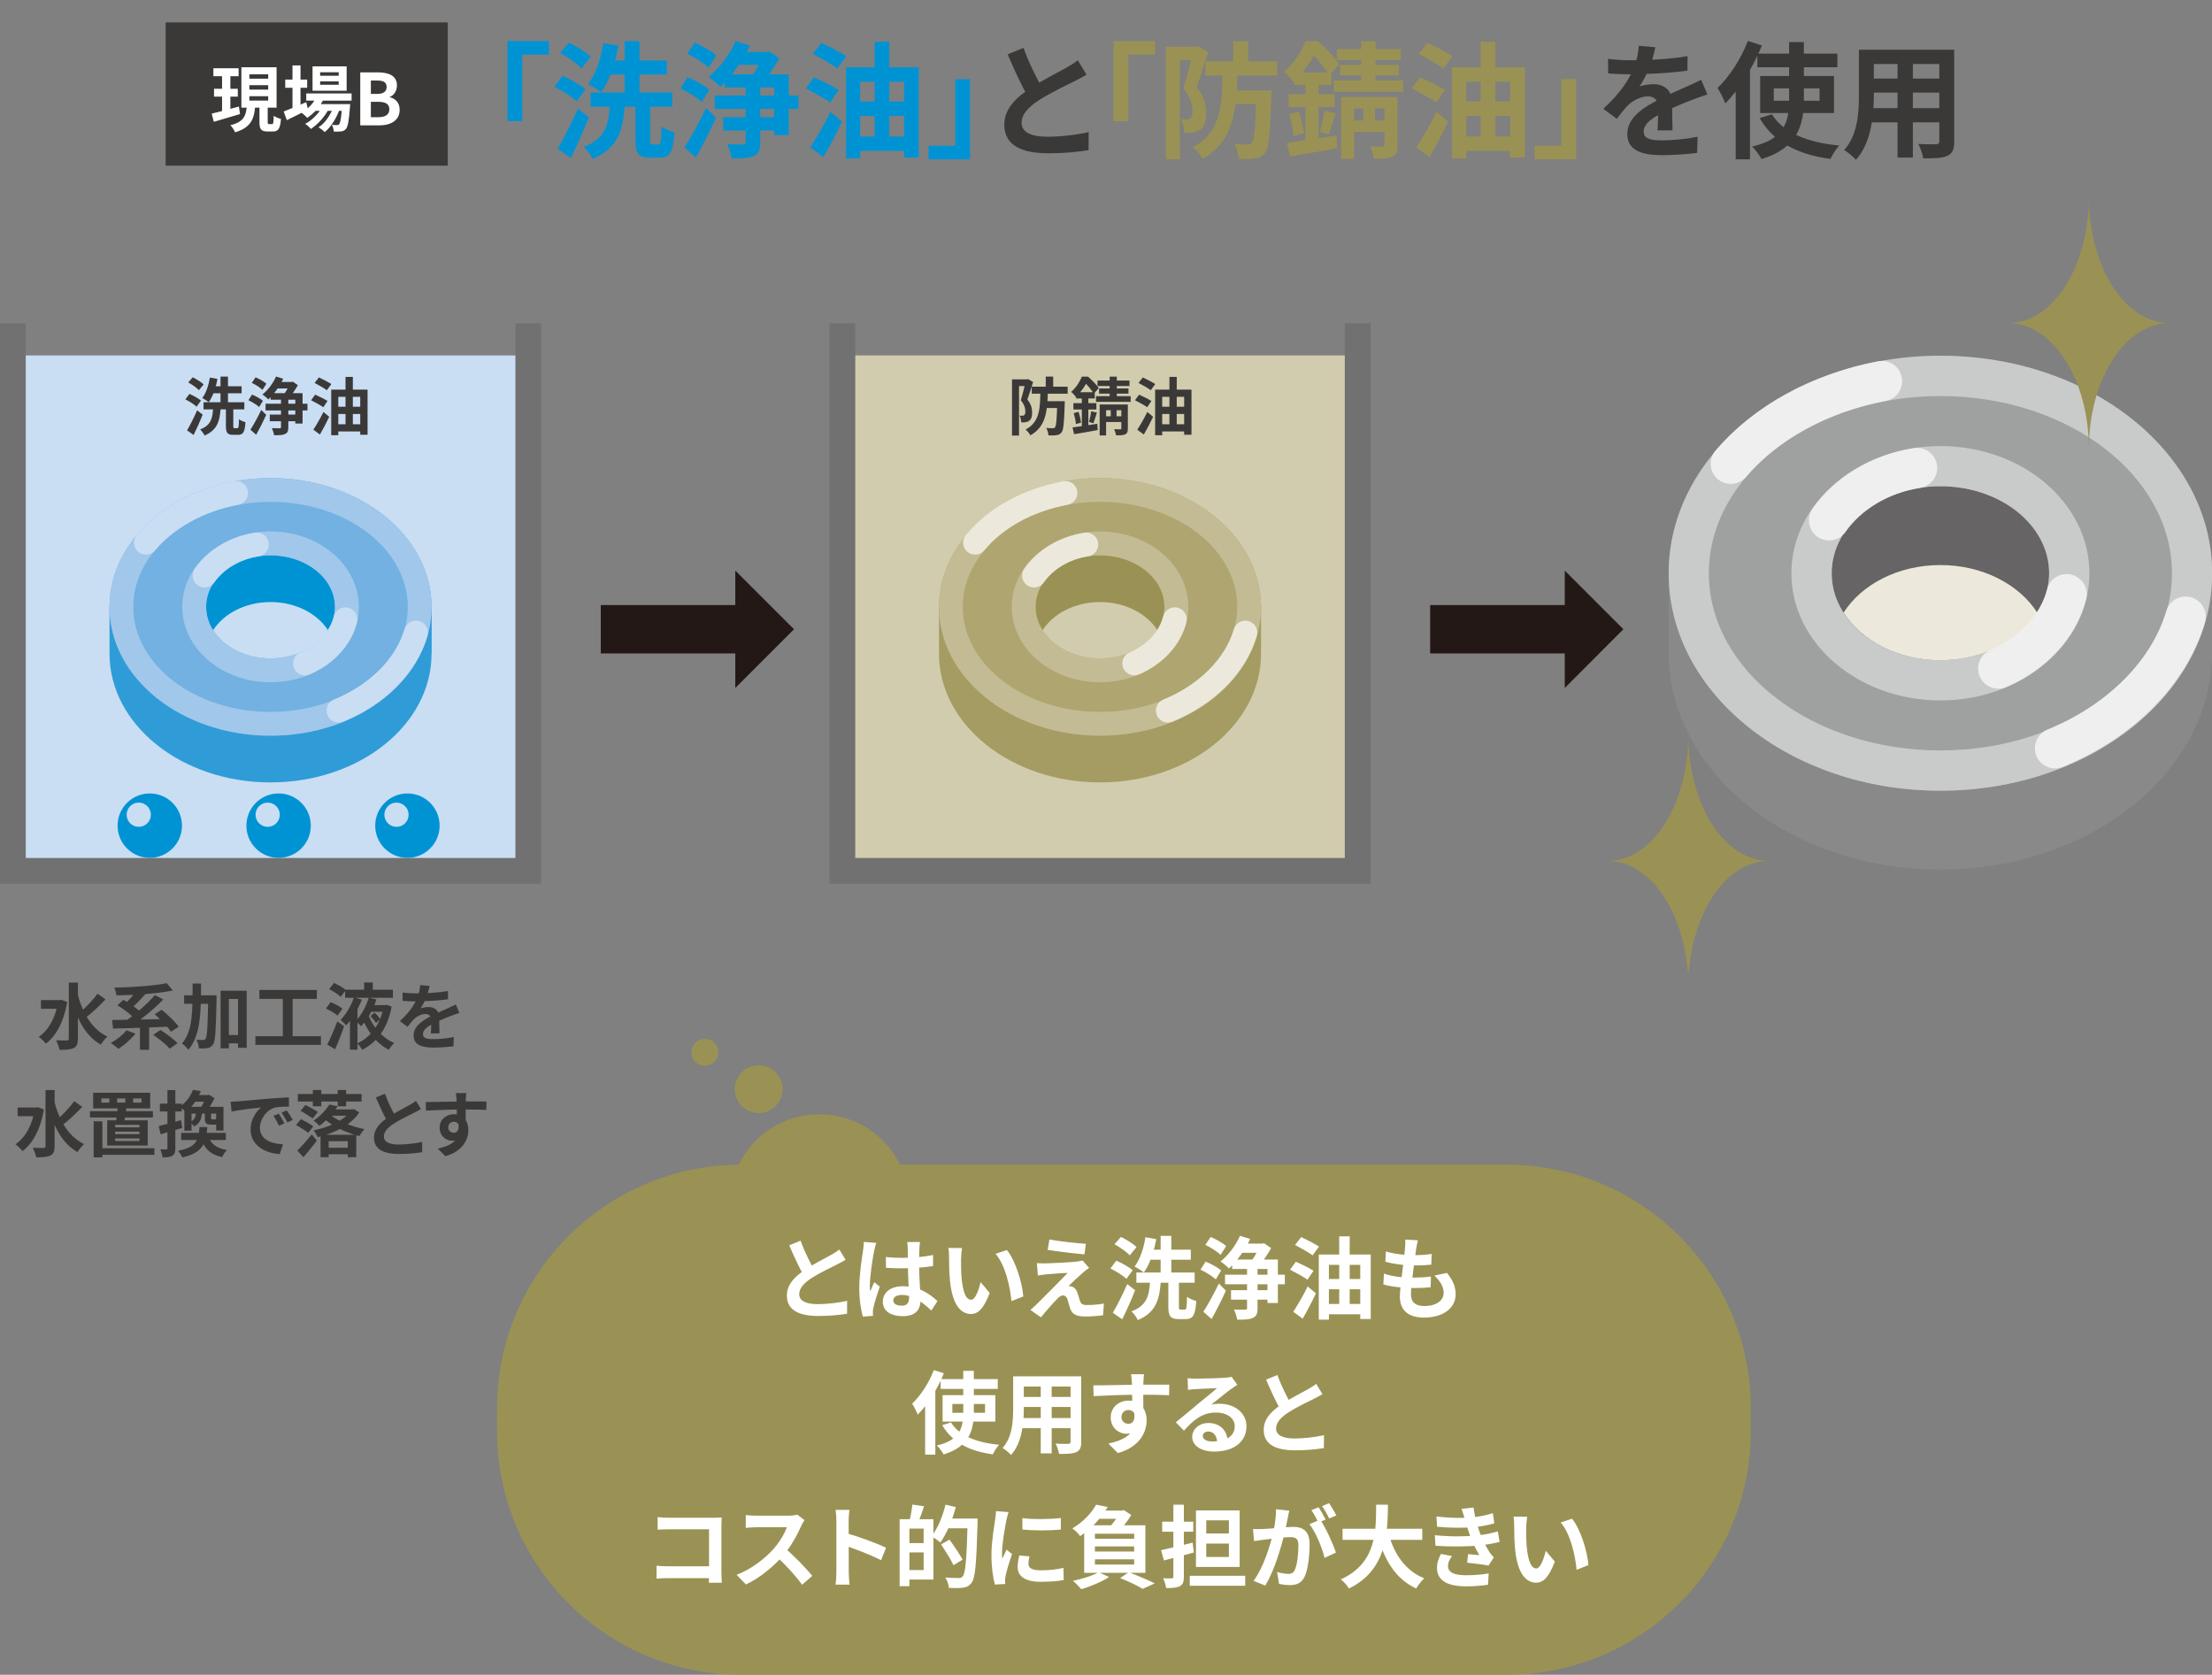 <svg width="494" height="374" viewBox="0 0 494 374" fill="none" xmlns="http://www.w3.org/2000/svg">
<rect x="0" y="0" width="494" height="374" fill="#808080" stroke="none"/>
<rect width="63" height="32" transform="translate(37 5)" fill="#3B3938"/>
<path d="M47.656 15.248H53.288V17.024H47.656V15.248ZM47.8 19.824H53.112V21.584H47.8V19.824ZM47.272 25.376C48.824 25.024 51.144 24.4 53.352 23.792L53.608 25.472C51.592 26.08 49.416 26.704 47.752 27.2L47.272 25.376ZM55.688 19.024V20.016H59.896V19.024H55.688ZM55.688 21.488V22.464H59.896V21.488H55.688ZM55.688 16.592V17.568H59.896V16.592H55.688ZM53.912 15.024H61.768V24.048H53.912V15.024ZM57.944 23.344H59.784V27.184C59.784 27.664 59.832 27.712 60.088 27.712C60.2 27.712 60.616 27.712 60.76 27.712C61.032 27.712 61.096 27.456 61.128 25.856C61.496 26.144 62.264 26.448 62.744 26.56C62.584 28.752 62.136 29.36 60.968 29.36C60.68 29.36 60.024 29.36 59.752 29.36C58.264 29.36 57.944 28.816 57.944 27.2V23.344ZM55.112 23.808H56.984C56.744 26.544 56.056 28.48 52.504 29.552C52.312 29.072 51.832 28.336 51.448 27.968C54.488 27.2 54.904 25.84 55.112 23.808ZM49.592 15.952H51.448V25.36L49.592 25.632V15.952ZM68.392 20.864H78.52V22.48H68.392V20.864ZM70.136 23.248H76.712V24.752H70.136V23.248ZM70.744 21.456L72.392 21.872C71.576 23.728 70.136 25.328 68.616 26.32C68.344 26 67.704 25.424 67.336 25.168C68.808 24.336 70.088 23.008 70.744 21.456ZM76.408 23.248H78.2C78.2 23.248 78.184 23.68 78.152 23.904C77.928 27.04 77.672 28.336 77.24 28.816C76.936 29.168 76.584 29.296 76.168 29.344C75.8 29.392 75.192 29.408 74.536 29.392C74.52 28.928 74.36 28.272 74.12 27.872C74.616 27.92 75.048 27.936 75.256 27.936C75.48 27.936 75.608 27.904 75.736 27.744C75.992 27.456 76.232 26.352 76.408 23.504V23.248ZM71.496 18.16V18.928H75.64V18.16H71.496ZM71.496 16.144V16.912H75.64V16.144H71.496ZM69.8 14.816H77.416V20.256H69.8V14.816ZM63.704 17.776H68.6V19.6H63.704V17.776ZM65.32 14.608H67.112V24.56H65.32V14.608ZM63.352 24.896C64.584 24.432 66.536 23.616 68.392 22.816L68.792 24.464C67.192 25.296 65.464 26.16 64.056 26.832L63.352 24.896ZM74.584 23.552L75.88 24.256C75.272 26.176 73.928 28.4 72.504 29.504C72.168 29.136 71.608 28.704 71.128 28.432C72.68 27.472 73.992 25.408 74.584 23.552ZM72.152 23.568L73.416 24.32C72.616 25.968 70.936 27.824 69.416 28.8C69.112 28.4 68.6 27.936 68.152 27.664C69.736 26.864 71.384 25.136 72.152 23.568ZM80.456 28V16.16H84.36C86.792 16.16 88.648 16.88 88.648 19.088C88.648 20.176 88.056 21.28 87.048 21.648V21.712C88.312 22.016 89.256 22.928 89.256 24.512C89.256 26.896 87.272 28 84.68 28H80.456ZM82.824 20.976H84.2C85.704 20.976 86.344 20.384 86.344 19.424C86.344 18.384 85.656 17.984 84.232 17.984H82.824V20.976ZM82.824 26.176H84.472C86.072 26.176 86.952 25.6 86.952 24.384C86.952 23.232 86.104 22.736 84.472 22.736H82.824V26.176Z" fill="white"/>
<path d="M113.33 9.172H122.598V12.196H116.634V27.064H113.33V9.172ZM131.904 20.652H150.132V23.844H131.904V20.652ZM135.236 13.512H148.928V16.648H135.236V13.512ZM139.492 9.2H142.824V22.332H139.492V9.2ZM134.732 9.62L138.12 10.208C137.392 14.24 136.02 18.188 134.256 20.624C133.612 20.12 132.156 19.168 131.344 18.776C133.024 16.62 134.2 13.12 134.732 9.62ZM141.9 22.752H145.204V31.236C145.204 32.104 145.26 32.244 145.764 32.244C145.96 32.244 146.772 32.244 147.024 32.244C147.556 32.244 147.668 31.684 147.752 28.24C148.396 28.8 149.768 29.332 150.636 29.556C150.356 33.952 149.6 35.212 147.36 35.212C146.856 35.212 145.652 35.212 145.148 35.212C142.516 35.212 141.9 34.232 141.9 31.236V22.752ZM136.188 23.34H139.548C139.156 28.884 138.176 33.056 132.352 35.52C131.988 34.68 131.092 33.42 130.364 32.804C135.348 30.928 135.908 27.68 136.188 23.34ZM125.072 11.804L127.088 9.508C128.74 10.32 130.924 11.664 131.96 12.7L129.832 15.276C128.88 14.212 126.78 12.728 125.072 11.804ZM123.784 19.392L125.632 16.928C127.368 17.684 129.636 18.944 130.756 19.924L128.796 22.64C127.76 21.604 125.548 20.232 123.784 19.392ZM124.54 33.224C125.828 31.068 127.648 27.512 129.048 24.264L131.512 26.168C130.336 29.192 128.88 32.468 127.48 35.268L124.54 33.224ZM164.552 11.608H171.832V14.492H164.552V11.608ZM161.5 26.168H174.744V29.136H161.5V26.168ZM159.624 21.324H178.328V24.32H159.624V21.324ZM161.864 16.592H176.144V30.172H172.896V19.532H161.864V16.592ZM166.512 18.244H169.788V31.824C169.788 33.476 169.452 34.344 168.304 34.848C167.24 35.352 165.616 35.408 163.432 35.38C163.292 34.484 162.844 33.112 162.424 32.216C163.824 32.272 165.448 32.272 165.896 32.272C166.372 32.244 166.512 32.16 166.512 31.768V18.244ZM164.3 9.172L167.492 10.152C165.868 13.652 163.264 17.18 160.856 19.392C160.296 18.776 158.98 17.684 158.224 17.18C160.632 15.276 162.956 12.224 164.3 9.172ZM170.488 11.608H171.244L171.776 11.468L174.044 13.008C173.092 14.772 171.496 17.124 170.208 18.58C169.592 18.104 168.556 17.404 167.884 17.04C168.892 15.696 170.012 13.568 170.488 12.252V11.608ZM153.464 12L155.144 9.536C156.768 10.208 158.924 11.412 159.988 12.392L158.224 15.136C157.244 14.128 155.144 12.784 153.464 12ZM151.952 19.756L153.548 17.236C155.172 17.88 157.356 19.056 158.42 20.008L156.74 22.78C155.732 21.828 153.604 20.512 151.952 19.756ZM152.848 32.916C154.22 30.816 156.152 27.316 157.692 24.096L159.904 26.308C158.56 29.276 156.936 32.468 155.424 35.184L152.848 32.916ZM190.844 30.48H203.556V33.7H190.844V30.48ZM190.928 22.668H203.444V25.888H190.928V22.668ZM195.324 9.34H198.6V32.692H195.324V9.34ZM188.94 15.024H205.18V35.184H201.904V18.244H192.104V35.38H188.94V15.024ZM181.52 12.028L183.452 9.564C185.132 10.376 187.708 11.664 188.996 12.532L187.008 15.276C185.804 14.38 183.284 12.952 181.52 12.028ZM179.952 19.756L181.772 17.264C183.48 18.02 186.028 19.252 187.288 20.092L185.412 22.892C184.236 22.024 181.716 20.652 179.952 19.756ZM180.96 32.916C182.22 31.012 184.04 27.904 185.468 24.992L188.044 27.148C186.812 29.78 185.328 32.608 183.9 35.072L180.96 32.916ZM216.642 35.576H207.374V32.552H213.338V17.684H216.642V35.576Z" fill="#0093D4"/>
<path d="M242.656 16.676C241.788 17.18 240.892 17.684 239.856 18.188C238.12 19.056 234.62 20.708 232.044 22.36C229.72 23.872 228.152 25.496 228.152 27.428C228.152 29.444 230.112 30.536 234.004 30.536C236.86 30.536 240.64 30.088 243.132 29.5L243.104 33.532C240.696 33.924 237.756 34.232 234.116 34.232C228.516 34.232 224.288 32.664 224.288 27.848C224.288 24.292 226.892 21.8 230.224 19.616C232.884 17.852 236.412 16.116 238.12 15.136C239.184 14.52 239.968 14.044 240.696 13.456L242.656 16.676ZM228.572 10.684C229.916 14.408 231.68 17.768 232.996 20.12L229.804 21.968C228.264 19.42 226.584 15.752 225.044 12.14L228.572 10.684ZM369.686 10.544C369.462 11.58 369.098 13.232 368.314 15.248C367.726 16.62 366.914 18.216 366.13 19.336C366.886 19 368.37 18.804 369.322 18.804C371.646 18.804 373.41 20.176 373.41 22.78C373.41 24.292 373.494 27.344 373.522 29.108H370.162C370.274 27.792 370.33 25.412 370.302 23.9C370.302 22.108 369.182 21.52 368.006 21.52C366.466 21.52 364.702 22.444 363.638 23.452C362.798 24.292 362.014 25.3 361.062 26.532L358.066 24.292C361.65 20.988 363.806 17.964 364.982 14.884C365.542 13.372 365.906 11.664 365.99 10.236L369.686 10.544ZM359.13 13.148C360.558 13.344 362.63 13.456 364.058 13.456C367.754 13.456 372.822 13.26 376.882 12.532L376.854 15.78C372.906 16.34 367.278 16.592 363.862 16.592C362.714 16.592 360.67 16.536 359.13 16.396V13.148ZM381.306 21.1C380.438 21.352 378.926 21.912 377.974 22.276C376.154 22.976 373.634 23.984 371.002 25.328C368.454 26.644 367.082 27.848 367.082 29.388C367.082 30.928 368.426 31.348 371.142 31.348C373.522 31.348 376.658 31.04 379.122 30.536L379.01 34.148C377.134 34.4 373.718 34.652 371.058 34.652C366.69 34.652 363.414 33.56 363.414 29.948C363.414 26.056 367.418 23.76 370.778 22.08C373.354 20.736 375.118 20.064 376.798 19.28C377.89 18.804 378.87 18.356 379.934 17.824L381.306 21.1ZM392.471 11.972H410.335V15.024H392.471V11.972ZM396.139 19.728V22.5H406.359V19.728H396.139ZM393.087 16.984H409.579V25.244H393.087V16.984ZM395.719 25.524C398.211 29.556 403.503 31.824 410.755 32.496C410.055 33.224 409.215 34.568 408.795 35.492C401.207 34.456 396.027 31.628 392.975 26.364L395.719 25.524ZM399.555 9.396H402.859V22.192C402.859 27.904 401.431 33.112 393.395 35.52C393.003 34.764 392.023 33.42 391.295 32.72C398.827 31.04 399.555 26.756 399.555 22.164V9.396ZM390.343 9.144L393.479 10.152C391.575 14.912 388.495 19.924 385.303 23.088C385.023 22.304 384.127 20.456 383.567 19.644C386.227 17.124 388.831 13.148 390.343 9.144ZM387.627 16.956L390.791 13.764L390.819 13.792V35.576H387.627V16.956ZM417.083 11.104H434.275V14.296H417.083V11.104ZM417.083 17.544H434.331V20.68H417.083V17.544ZM417.027 24.152H434.443V27.316H417.027V24.152ZM415.151 11.104H418.483V21.184C418.483 25.636 417.923 31.936 414.479 35.688C413.947 35.044 412.575 33.924 411.847 33.504C414.899 30.116 415.151 25.104 415.151 21.156V11.104ZM433.099 11.104H436.431V31.572C436.431 33.364 436.039 34.26 434.919 34.792C433.743 35.324 432.063 35.38 429.515 35.352C429.375 34.456 428.871 33 428.423 32.132C430.019 32.244 431.867 32.216 432.371 32.216C432.903 32.188 433.099 32.02 433.099 31.544V11.104ZM423.775 12.364H427.191V35.184H423.775V12.364Z" fill="#3B3938"/>
<path d="M248.682 9.172H257.95V12.196H251.986V27.064H248.682V9.172ZM269.188 13.708H285.232V16.844H269.188V13.708ZM274.844 20.176H281.76V23.228H274.844V20.176ZM275.432 9.2H278.764V14.8H275.432V9.2ZM280.584 20.176H283.944C283.944 20.176 283.916 21.128 283.916 21.576C283.636 29.78 283.384 33.028 282.516 34.092C281.872 34.932 281.228 35.212 280.276 35.352C279.464 35.52 278.092 35.492 276.636 35.464C276.608 34.456 276.216 33.056 275.656 32.132C276.888 32.244 278.036 32.272 278.596 32.272C279.044 32.272 279.296 32.188 279.576 31.88C280.108 31.236 280.388 28.38 280.584 20.764V20.176ZM273.052 15.388H276.384C276.188 24.32 275.712 31.488 268.572 35.436C268.152 34.624 267.172 33.448 266.416 32.86C272.856 29.472 272.912 23.396 273.052 15.388ZM260.368 10.432H267.396V13.428H263.504V35.548H260.368V10.432ZM266.472 10.432H267.032L267.508 10.292L269.804 11.608C269.048 14.072 268.068 17.208 267.228 19.42C269.02 21.632 269.356 23.592 269.356 25.244C269.356 27.092 268.964 28.296 268.04 28.94C267.592 29.276 267.032 29.472 266.416 29.584C265.884 29.64 265.156 29.64 264.484 29.64C264.456 28.772 264.232 27.484 263.756 26.644C264.26 26.672 264.652 26.672 265.016 26.672C265.324 26.672 265.604 26.588 265.828 26.42C266.164 26.168 266.332 25.608 266.332 24.796C266.332 23.48 265.94 21.716 264.288 19.784C265.1 17.264 266.052 13.232 266.472 11.44V10.432ZM304.468 22.752H307.072V28.38H304.468V22.752ZM299.512 21.66H310.152V24.208H302.396V35.492H299.512V21.66ZM309.2 21.66H312.112V32.356C312.112 33.728 311.888 34.54 310.936 34.988C309.984 35.436 308.668 35.436 306.848 35.436C306.736 34.624 306.344 33.476 305.98 32.692C307.1 32.748 308.36 32.748 308.696 32.748C309.06 32.748 309.2 32.636 309.2 32.328V21.66ZM301.22 26.924H310.488V29.472H301.22V26.924ZM288.984 16.172H297.328V18.972H288.984V16.172ZM287.78 21.044H298.056V23.9H287.78V21.044ZM287.948 25.496L290.104 24.936C290.608 26.476 291.056 28.464 291.224 29.752L288.9 30.396C288.816 29.052 288.396 27.064 287.948 25.496ZM287.416 31.908C290.216 31.544 294.444 30.9 298.476 30.256L298.644 33.084C295.004 33.784 291.056 34.428 288.088 34.932L287.416 31.908ZM295.76 24.684L298.28 25.3C297.748 26.98 297.216 28.856 296.74 30.032L294.752 29.444C295.116 28.128 295.592 26.084 295.76 24.684ZM291.56 17.376H294.472V32.412L291.56 32.916V17.376ZM291.56 9.228H293.38V9.844H294.332V10.74C293.268 12.868 291.588 15.752 288.816 18.272C288.396 17.572 287.416 16.48 286.772 16.032C289.096 14.044 290.692 11.412 291.56 9.228ZM291.98 9.228H294.332C296.012 10.712 298.112 12.812 299.12 14.296L296.908 16.872C296.04 15.388 294.108 12.924 292.512 11.58H291.98V9.228ZM298.56 10.964H312.84V13.4H298.56V10.964ZM299.26 14.492H312.392V16.816H299.26V14.492ZM297.888 17.936H313.372V20.484H297.888V17.936ZM303.992 9.228H307.184V19.56H303.992V9.228ZM326.196 30.48H338.908V33.7H326.196V30.48ZM326.28 22.668H338.796V25.888H326.28V22.668ZM330.676 9.34H333.952V32.692H330.676V9.34ZM324.292 15.024H340.532V35.184H337.256V18.244H327.456V35.38H324.292V15.024ZM316.872 12.028L318.804 9.564C320.484 10.376 323.06 11.664 324.348 12.532L322.36 15.276C321.156 14.38 318.636 12.952 316.872 12.028ZM315.304 19.756L317.124 17.264C318.832 18.02 321.38 19.252 322.64 20.092L320.764 22.892C319.588 22.024 317.068 20.652 315.304 19.756ZM316.312 32.916C317.572 31.012 319.392 27.904 320.82 24.992L323.396 27.148C322.164 29.78 320.68 32.608 319.252 35.072L316.312 32.916ZM351.993 35.576H342.725V32.552H348.689V17.684H351.993V35.576Z" fill="#9A9254"/>
<path d="M9.144 223.336H13.608V225.272H9.144V223.336ZM15.368 219.432H17.4V231.96C17.4 233.112 17.16 233.688 16.488 234.04C15.8 234.376 14.744 234.456 13.288 234.456C13.208 233.864 12.824 232.888 12.52 232.312C13.576 232.36 14.584 232.36 14.936 232.36C15.256 232.344 15.368 232.248 15.368 231.944V219.432ZM12.952 223.336H13.352L13.688 223.272L15.016 223.752C14.28 228.12 12.52 231.384 10.232 233.064C9.896 232.616 9.112 231.832 8.648 231.544C10.84 230.072 12.408 227.288 12.952 223.752V223.336ZM17.288 221.768C18.312 226.008 20.408 229.784 23.992 231.496C23.512 231.896 22.84 232.696 22.52 233.288C18.808 231.192 16.904 227.032 15.768 222.088L17.288 221.768ZM21.768 221.912L23.576 223.176C22.216 224.616 20.504 226.232 19.16 227.24L17.784 226.152C19.08 225.08 20.776 223.336 21.768 221.912ZM28.248 230.088L30.248 230.84C29.256 232.088 27.704 233.416 26.456 234.232C26.056 233.848 25.224 233.208 24.712 232.904C26.024 232.232 27.432 231.128 28.248 230.088ZM34.216 231.096L35.832 230.008C37.096 230.824 38.808 232.072 39.656 232.952L37.912 234.184C37.176 233.32 35.528 231.992 34.216 231.096ZM26.232 224.504L27.56 223.272C28.888 224.024 30.664 225.224 31.528 226.12L30.088 227.512C29.304 226.616 27.608 225.336 26.232 224.504ZM34.552 226.488L36.12 225.496C37.432 226.584 39.112 228.168 39.912 229.272L38.184 230.408C37.48 229.32 35.864 227.656 34.552 226.488ZM31.256 228.664H33.304V234.44H31.256V228.664ZM25.048 227.784C28.296 227.752 33.416 227.64 38.024 227.544L37.928 229.272C33.384 229.48 28.504 229.624 25.24 229.704L25.048 227.784ZM34.6 222.216L36.472 223.208C34.392 225.336 31.624 227.608 29.464 229.048L27.944 228.056C30.136 226.6 32.904 224.184 34.6 222.216ZM30.552 221.112L32.44 222.024C31.432 223.192 30.2 224.44 29.256 225.224L27.688 224.376C28.632 223.544 29.848 222.184 30.552 221.112ZM37.24 219.56L38.6 221.192C35.048 221.912 30.152 222.232 25.992 222.28C25.944 221.784 25.72 221 25.544 220.552C29.672 220.472 34.376 220.152 37.24 219.56ZM50.12 231.144H54.232V233H50.12V231.144ZM41.112 222.28H46.984V224.168H41.112V222.28ZM49.272 221.24H55.096V233.992H53.16V223.096H51.112V234.12H49.272V221.24ZM46.504 222.28H48.36C48.36 222.28 48.36 222.92 48.36 223.16C48.216 230.008 48.104 232.472 47.592 233.224C47.224 233.752 46.888 233.944 46.36 234.04C45.88 234.152 45.16 234.152 44.424 234.12C44.392 233.56 44.184 232.728 43.864 232.184C44.504 232.248 45.08 232.248 45.384 232.248C45.624 232.264 45.768 232.184 45.928 231.96C46.264 231.48 46.392 229.176 46.504 222.712V222.28ZM43.016 219.64H44.904C44.888 225.944 44.824 231.256 42.056 234.44C41.752 233.976 41.112 233.336 40.632 233.032C43.128 230.216 43 225.496 43.016 219.64ZM57.928 221.08H70.76V223.08H57.928V221.08ZM57.032 231.4H71.672V233.336H57.032V231.4ZM63.16 222.168H65.352V232.168H63.16V222.168ZM82.728 226.904L83.656 226.152C84.136 226.568 84.68 227.192 84.92 227.608L83.96 228.472C83.736 228.024 83.192 227.368 82.728 226.904ZM77.08 221.016H87.752V222.824H77.08V221.016ZM82.568 224.456H86.04V225.944H82.568V224.456ZM81.32 219.4H83.256V221.784H81.32V219.4ZM79.048 222.728L80.824 223.24C80.008 225.224 78.744 227.512 77.304 228.984C77.016 228.632 76.44 228.072 76.056 227.768C77.352 226.488 78.504 224.376 79.048 222.728ZM82.344 222.776L84.088 223.192C83.352 225.304 82.136 227.672 80.632 229.176C80.344 228.824 79.784 228.264 79.432 227.992C80.776 226.68 81.864 224.52 82.344 222.776ZM85.704 224.456H86.024L86.312 224.376L87.464 224.792C86.568 229.688 84.184 232.76 80.888 234.44C80.648 234.008 80.168 233.336 79.784 233C82.744 231.688 84.984 228.728 85.704 224.776V224.456ZM73.512 220.904L74.584 219.512C75.48 219.912 76.648 220.552 77.24 221.08L76.088 222.616C75.56 222.072 74.424 221.352 73.512 220.904ZM72.792 225.224L73.848 223.8C74.76 224.152 75.912 224.744 76.488 225.256L75.352 226.808C74.84 226.296 73.688 225.624 72.792 225.224ZM73.08 233.272C73.736 232.008 74.632 229.992 75.32 228.104L76.84 229.176C76.264 230.888 75.528 232.744 74.824 234.328L73.08 233.272ZM82.248 226.632C83.288 229.352 85.4 231.784 88.056 232.936C87.656 233.272 87.096 233.976 86.824 234.44C84.072 233.016 82.008 230.312 80.808 227.064L82.248 226.632ZM78.152 226.104L79.784 224.472L79.832 224.488V234.424H78.152V226.104ZM95.948 220.168C95.82 220.76 95.612 221.704 95.164 222.856C94.828 223.64 94.364 224.552 93.916 225.192C94.348 225 95.196 224.888 95.74 224.888C97.068 224.888 98.076 225.672 98.076 227.16C98.076 228.024 98.124 229.768 98.14 230.776H96.22C96.284 230.024 96.316 228.664 96.3 227.8C96.3 226.776 95.66 226.44 94.988 226.44C94.108 226.44 93.1 226.968 92.492 227.544C92.012 228.024 91.564 228.6 91.02 229.304L89.308 228.024C91.356 226.136 92.588 224.408 93.26 222.648C93.58 221.784 93.788 220.808 93.836 219.992L95.948 220.168ZM89.916 221.656C90.732 221.768 91.916 221.832 92.732 221.832C94.844 221.832 97.74 221.72 100.06 221.304L100.044 223.16C97.788 223.48 94.572 223.624 92.62 223.624C91.964 223.624 90.796 223.592 89.916 223.512V221.656ZM102.588 226.2C102.092 226.344 101.228 226.664 100.684 226.872C99.644 227.272 98.204 227.848 96.7 228.616C95.244 229.368 94.46 230.056 94.46 230.936C94.46 231.816 95.228 232.056 96.78 232.056C98.14 232.056 99.932 231.88 101.34 231.592L101.276 233.656C100.204 233.8 98.252 233.944 96.732 233.944C94.236 233.944 92.364 233.32 92.364 231.256C92.364 229.032 94.652 227.72 96.572 226.76C98.044 225.992 99.052 225.608 100.012 225.16C100.636 224.888 101.196 224.632 101.804 224.328L102.588 226.2ZM3.941 247.336H8.405V249.272H3.941V247.336ZM10.165 243.432H12.197V255.96C12.197 257.112 11.957 257.688 11.285 258.04C10.597 258.376 9.541 258.456 8.085 258.456C8.005 257.864 7.621 256.888 7.317 256.312C8.373 256.36 9.381 256.36 9.733 256.36C10.053 256.344 10.165 256.248 10.165 255.944V243.432ZM7.749 247.336H8.149L8.485 247.272L9.813 247.752C9.077 252.12 7.317 255.384 5.029 257.064C4.693 256.616 3.909 255.832 3.445 255.544C5.637 254.072 7.205 251.288 7.749 247.752V247.336ZM12.085 245.768C13.109 250.008 15.205 253.784 18.789 255.496C18.309 255.896 17.637 256.696 17.317 257.288C13.605 255.192 11.701 251.032 10.565 246.088L12.085 245.768ZM16.565 245.912L18.373 247.176C17.013 248.616 15.301 250.232 13.957 251.24L12.581 250.152C13.877 249.08 15.573 247.336 16.565 245.912ZM29.733 245.304V246.232H31.605V245.304H29.733ZM26.165 245.304V246.232H27.989V245.304H26.165ZM22.645 245.304V246.232H24.421V245.304H22.645ZM20.805 244.04H33.541V247.528H20.805V244.04ZM20.085 248.152H34.149V249.56H20.085V248.152ZM21.701 256.424H34.485V257.896H21.701V256.424ZM20.917 250.408H22.869V258.456H20.917V250.408ZM25.717 252.712V253.272H31.141V252.712H25.717ZM25.717 254.232V254.808H31.141V254.232H25.717ZM25.717 251.208V251.752H31.141V251.208H25.717ZM23.941 250.184H32.997V255.816H23.941V250.184ZM26.309 247.208L28.229 247.336C28.101 248.488 27.893 249.864 27.717 250.76H25.861C26.037 249.816 26.213 248.376 26.309 247.208ZM43.077 243.384L44.853 243.656C44.165 245.384 43.157 247.016 41.397 248.328C41.125 247.928 40.533 247.384 40.133 247.144C41.685 246.104 42.629 244.68 43.077 243.384ZM43.525 244.552H46.661V246.024H42.645L43.525 244.552ZM43.781 248.264H45.141C45.029 249.816 44.693 250.904 43.285 251.576C43.125 251.24 42.757 250.776 42.469 250.552C43.493 250.104 43.733 249.368 43.781 248.264ZM45.749 248.328H47.141V249.64C47.141 249.928 47.157 249.96 47.397 249.96C47.493 249.96 47.893 249.96 48.005 249.96C48.197 249.96 48.261 249.912 48.293 249.768C48.549 249.96 49.093 250.152 49.477 250.216C49.333 250.92 48.949 251.144 48.213 251.144C47.989 251.144 47.397 251.144 47.173 251.144C45.989 251.144 45.749 250.808 45.749 249.64V248.328ZM40.469 253H50.437V254.584H40.469V253ZM46.421 253.528C46.981 255.352 48.261 256.44 50.693 256.808C50.293 257.16 49.829 257.912 49.605 258.392C46.773 257.8 45.477 256.296 44.757 253.704L46.421 253.528ZM42.773 247.176H48.693V248.68H42.773V252.504H41.173V247.176H42.773ZM48.277 247.176H49.909V252.472H48.277V247.176ZM46.037 244.552H46.421L46.693 244.488L47.909 245.256C47.445 246.232 46.677 247.464 46.085 248.248C45.733 247.992 45.173 247.64 44.789 247.448C45.269 246.728 45.797 245.576 46.037 244.872V244.552ZM44.549 251.688H46.293C46.053 255.304 45.333 257.416 40.693 258.488C40.533 258.04 40.101 257.352 39.749 257C43.909 256.2 44.357 254.616 44.549 251.688ZM35.445 251.464C36.725 251.176 38.629 250.664 40.437 250.152L40.693 251.88C39.045 252.392 37.285 252.904 35.877 253.304L35.445 251.464ZM35.701 246.456H40.597V248.216H35.701V246.456ZM37.397 243.432H39.157V256.408C39.157 257.304 38.997 257.8 38.501 258.088C38.021 258.392 37.333 258.456 36.293 258.456C36.245 257.976 36.021 257.192 35.797 256.664C36.373 256.696 36.933 256.696 37.125 256.68C37.317 256.68 37.397 256.632 37.397 256.408V243.432ZM51.51 246.04C52.134 246.024 52.774 245.992 53.078 245.96C54.406 245.832 57.046 245.608 59.974 245.352C61.638 245.224 63.382 245.112 64.518 245.064L64.534 247.128C63.67 247.128 62.294 247.144 61.43 247.336C59.51 247.848 58.054 249.928 58.054 251.832C58.054 254.456 60.518 255.416 63.222 255.544L62.47 257.736C59.126 257.528 55.958 255.72 55.958 252.248C55.958 249.96 57.254 248.136 58.326 247.32C56.838 247.48 53.558 247.832 51.718 248.232L51.51 246.04ZM62.246 248.696C62.63 249.256 63.206 250.232 63.51 250.872L62.31 251.4C61.894 250.536 61.558 249.896 61.062 249.192L62.246 248.696ZM64.022 247.96C64.438 248.52 65.046 249.464 65.382 250.088L64.182 250.664C63.75 249.8 63.382 249.192 62.87 248.488L64.022 247.96ZM72.937 256.312H78.233V257.768H72.937V256.312ZM73.737 247.752H78.729V249.16H73.737V247.752ZM71.593 253.416H79.561V258.424H77.673V254.856H73.401V258.424H71.593V253.416ZM73.769 248.904C75.353 250.328 78.505 251.592 81.401 252.152C81.017 252.536 80.505 253.256 80.249 253.704C77.353 253 74.185 251.496 72.249 249.704L73.769 248.904ZM78.361 247.752H78.713L79.017 247.672L80.233 248.408C78.409 251.288 74.585 253.08 70.953 253.96C70.761 253.512 70.345 252.792 70.009 252.424C73.369 251.784 77.017 250.136 78.361 248.024V247.752ZM66.393 256.936C67.273 256.088 68.553 254.664 69.625 253.32L70.761 254.712C69.849 255.944 68.777 257.272 67.769 258.424L66.393 256.936ZM67.129 248.056L68.217 246.76C69.049 247.192 70.329 247.88 70.985 248.328L69.849 249.768C69.241 249.32 67.977 248.552 67.129 248.056ZM66.121 251.224L67.225 249.912C68.089 250.344 69.353 251.064 69.977 251.544L68.825 252.984C68.233 252.504 67.001 251.72 66.121 251.224ZM73.561 246.664L75.401 247.048C74.361 248.6 73.049 250.104 71.337 251.432C71.033 251.064 70.425 250.52 70.009 250.28C71.609 249.224 72.841 247.8 73.561 246.664ZM69.865 243.416H71.753V247.048H69.865V243.416ZM75.417 243.416H77.305V247.048H75.417V243.416ZM66.521 244.312H80.761V245.992H66.521V244.312ZM94.016 247.672C93.519 247.96 93.007 248.248 92.415 248.536C91.424 249.032 89.424 249.976 87.951 250.92C86.624 251.784 85.728 252.712 85.728 253.816C85.728 254.968 86.847 255.592 89.072 255.592C90.704 255.592 92.864 255.336 94.287 255L94.272 257.304C92.895 257.528 91.216 257.704 89.135 257.704C85.936 257.704 83.519 256.808 83.519 254.056C83.519 252.024 85.007 250.6 86.912 249.352C88.431 248.344 90.448 247.352 91.424 246.792C92.031 246.44 92.48 246.168 92.895 245.832L94.016 247.672ZM85.968 244.248C86.736 246.376 87.743 248.296 88.496 249.64L86.671 250.696C85.791 249.24 84.832 247.144 83.951 245.08L85.968 244.248ZM104.136 244.104C104.088 244.376 104.04 245.224 104.024 245.48C103.976 246.536 104.008 249.8 104.024 251.08L102.024 250.408C102.024 249.416 102.024 246.344 101.96 245.496C101.911 244.856 101.848 244.312 101.816 244.104H104.136ZM95.079 246.104C97.463 246.104 101.688 245.976 103.688 245.976C105.32 245.976 107.752 245.96 108.648 245.976L108.616 247.864C107.624 247.816 105.992 247.768 103.64 247.768C100.728 247.768 97.543 247.896 95.127 248.024L95.079 246.104ZM103.752 250.84C103.752 253.448 102.792 254.744 100.952 254.744C99.719 254.744 98.183 253.768 98.183 251.816C98.183 250.008 99.656 248.824 101.384 248.824C103.496 248.824 104.6 250.376 104.6 252.36C104.6 254.456 103.368 257.096 99.463 258.2L97.767 256.504C100.488 255.912 102.616 254.84 102.616 252.04C102.616 251 102.056 250.504 101.352 250.504C100.728 250.504 100.104 250.936 100.104 251.784C100.104 252.504 100.696 252.968 101.352 252.968C102.104 252.968 102.76 252.328 102.248 250.424L103.752 250.84Z" fill="#3B3938"/>
<g clip-path="url(#clip0_1153_20)">
<path d="M117.979 79.374H2.877V194.476H117.979V79.374Z" fill="#C9DEF3"/>
<path d="M134.17 140.521H165.987" stroke="#231815" stroke-width="10.801" stroke-miterlimit="10"/>
<path d="M164.208 127.428V153.638L177.325 140.521L164.208 127.428Z" fill="#231815"/>
<path d="M319.391 140.521H351.208" stroke="#231815" stroke-width="10.801" stroke-miterlimit="10"/>
<path d="M349.453 127.428V153.638L362.546 140.521L349.453 127.428Z" fill="#231815"/>
<path d="M303.226 79.374H188.124V194.476H303.226V79.374Z" fill="#D2CCAE"/>
<path d="M230.418 86.354H238.44V87.922H230.418V86.354ZM233.246 89.588H236.704V91.114H233.246V89.588ZM233.54 84.1H235.206V86.9H233.54V84.1ZM236.116 89.588H237.796C237.796 89.588 237.782 90.064 237.782 90.288C237.642 94.39 237.516 96.014 237.082 96.546C236.76 96.966 236.438 97.106 235.962 97.176C235.556 97.26 234.87 97.246 234.142 97.232C234.128 96.728 233.932 96.028 233.652 95.566C234.268 95.622 234.842 95.636 235.122 95.636C235.346 95.636 235.472 95.594 235.612 95.44C235.878 95.118 236.018 93.69 236.116 89.882V89.588ZM232.35 87.194H234.016C233.918 91.66 233.68 95.244 230.11 97.218C229.9 96.812 229.41 96.224 229.032 95.93C232.252 94.236 232.28 91.198 232.35 87.194ZM226.008 84.716H229.522V86.214H227.576V97.274H226.008V84.716ZM229.06 84.716H229.34L229.578 84.646L230.726 85.304C230.348 86.536 229.858 88.104 229.438 89.21C230.334 90.316 230.502 91.296 230.502 92.122C230.502 93.046 230.306 93.648 229.844 93.97C229.62 94.138 229.34 94.236 229.032 94.292C228.766 94.32 228.402 94.32 228.066 94.32C228.052 93.886 227.94 93.242 227.702 92.822C227.954 92.836 228.15 92.836 228.332 92.836C228.486 92.836 228.626 92.794 228.738 92.71C228.906 92.584 228.99 92.304 228.99 91.898C228.99 91.24 228.794 90.358 227.968 89.392C228.374 88.132 228.85 86.116 229.06 85.22V84.716ZM248.058 90.876H249.36V93.69H248.058V90.876ZM245.58 90.33H250.9V91.604H247.022V97.246H245.58V90.33ZM250.424 90.33H251.88V95.678C251.88 96.364 251.768 96.77 251.292 96.994C250.816 97.218 250.158 97.218 249.248 97.218C249.192 96.812 248.996 96.238 248.814 95.846C249.374 95.874 250.004 95.874 250.172 95.874C250.354 95.874 250.424 95.818 250.424 95.664V90.33ZM246.434 92.962H251.068V94.236H246.434V92.962ZM240.316 87.586H244.488V88.986H240.316V87.586ZM239.714 90.022H244.852V91.45H239.714V90.022ZM239.798 92.248L240.876 91.968C241.128 92.738 241.352 93.732 241.436 94.376L240.274 94.698C240.232 94.026 240.022 93.032 239.798 92.248ZM239.532 95.454C240.932 95.272 243.046 94.95 245.062 94.628L245.146 96.042C243.326 96.392 241.352 96.714 239.868 96.966L239.532 95.454ZM243.704 91.842L244.964 92.15C244.698 92.99 244.432 93.928 244.194 94.516L243.2 94.222C243.382 93.564 243.62 92.542 243.704 91.842ZM241.604 88.188H243.06V95.706L241.604 95.958V88.188ZM241.604 84.114H242.514V84.422H242.99V84.87C242.458 85.934 241.618 87.376 240.232 88.636C240.022 88.286 239.532 87.74 239.21 87.516C240.372 86.522 241.17 85.206 241.604 84.114ZM241.814 84.114H242.99C243.83 84.856 244.88 85.906 245.384 86.648L244.278 87.936C243.844 87.194 242.878 85.962 242.08 85.29H241.814V84.114ZM245.104 84.982H252.244V86.2H245.104V84.982ZM245.454 86.746H252.02V87.908H245.454V86.746ZM244.768 88.468H252.51V89.742H244.768V88.468ZM247.82 84.114H249.416V89.28H247.82V84.114ZM258.922 94.74H265.278V96.35H258.922V94.74ZM258.964 90.834H265.222V92.444H258.964V90.834ZM261.162 84.17H262.8V95.846H261.162V84.17ZM257.97 87.012H266.09V97.092H264.452V88.622H259.552V97.19H257.97V87.012ZM254.26 85.514L255.226 84.282C256.066 84.688 257.354 85.332 257.998 85.766L257.004 87.138C256.402 86.69 255.142 85.976 254.26 85.514ZM253.476 89.378L254.386 88.132C255.24 88.51 256.514 89.126 257.144 89.546L256.206 90.946C255.618 90.512 254.358 89.826 253.476 89.378ZM253.98 95.958C254.61 95.006 255.52 93.452 256.234 91.996L257.522 93.074C256.906 94.39 256.164 95.804 255.45 97.036L253.98 95.958Z" fill="#3B3938"/>
<path d="M45.452 89.826H54.566V91.422H45.452V89.826ZM47.118 86.256H53.964V87.824H47.118V86.256ZM49.246 84.1H50.912V90.666H49.246V84.1ZM46.866 84.31L48.56 84.604C48.196 86.62 47.51 88.594 46.628 89.812C46.306 89.56 45.578 89.084 45.172 88.888C46.012 87.81 46.6 86.06 46.866 84.31ZM50.45 90.876H52.102V95.118C52.102 95.552 52.13 95.622 52.382 95.622C52.48 95.622 52.886 95.622 53.012 95.622C53.278 95.622 53.334 95.342 53.376 93.62C53.698 93.9 54.384 94.166 54.818 94.278C54.678 96.476 54.3 97.106 53.18 97.106C52.928 97.106 52.326 97.106 52.074 97.106C50.758 97.106 50.45 96.616 50.45 95.118V90.876ZM47.594 91.17H49.274C49.078 93.942 48.588 96.028 45.676 97.26C45.494 96.84 45.046 96.21 44.682 95.902C47.174 94.964 47.454 93.34 47.594 91.17ZM42.036 85.402L43.044 84.254C43.87 84.66 44.962 85.332 45.48 85.85L44.416 87.138C43.94 86.606 42.89 85.864 42.036 85.402ZM41.392 89.196L42.316 87.964C43.184 88.342 44.318 88.972 44.878 89.462L43.898 90.82C43.38 90.302 42.274 89.616 41.392 89.196ZM41.77 96.112C42.414 95.034 43.324 93.256 44.024 91.632L45.256 92.584C44.668 94.096 43.94 95.734 43.24 97.134L41.77 96.112ZM61.776 85.304H65.416V86.746H61.776V85.304ZM60.25 92.584H66.872V94.068H60.25V92.584ZM59.312 90.162H68.664V91.66H59.312V90.162ZM60.432 87.796H67.572V94.586H65.948V89.266H60.432V87.796ZM62.756 88.622H64.394V95.412C64.394 96.238 64.226 96.672 63.652 96.924C63.12 97.176 62.308 97.204 61.216 97.19C61.146 96.742 60.922 96.056 60.712 95.608C61.412 95.636 62.224 95.636 62.448 95.636C62.686 95.622 62.756 95.58 62.756 95.384V88.622ZM61.65 84.086L63.246 84.576C62.434 86.326 61.132 88.09 59.928 89.196C59.648 88.888 58.99 88.342 58.612 88.09C59.816 87.138 60.978 85.612 61.65 84.086ZM64.744 85.304H65.122L65.388 85.234L66.522 86.004C66.046 86.886 65.248 88.062 64.604 88.79C64.296 88.552 63.778 88.202 63.442 88.02C63.946 87.348 64.506 86.284 64.744 85.626V85.304ZM56.232 85.5L57.072 84.268C57.884 84.604 58.962 85.206 59.494 85.696L58.612 87.068C58.122 86.564 57.072 85.892 56.232 85.5ZM55.476 89.378L56.274 88.118C57.086 88.44 58.178 89.028 58.71 89.504L57.87 90.89C57.366 90.414 56.302 89.756 55.476 89.378ZM55.924 95.958C56.61 94.908 57.576 93.158 58.346 91.548L59.452 92.654C58.78 94.138 57.968 95.734 57.212 97.092L55.924 95.958ZM74.922 94.74H81.278V96.35H74.922V94.74ZM74.964 90.834H81.222V92.444H74.964V90.834ZM77.162 84.17H78.8V95.846H77.162V84.17ZM73.97 87.012H82.09V97.092H80.452V88.622H75.552V97.19H73.97V87.012ZM70.26 85.514L71.226 84.282C72.066 84.688 73.354 85.332 73.998 85.766L73.004 87.138C72.402 86.69 71.142 85.976 70.26 85.514ZM69.476 89.378L70.386 88.132C71.24 88.51 72.514 89.126 73.144 89.546L72.206 90.946C71.618 90.512 70.358 89.826 69.476 89.378ZM69.98 95.958C70.61 95.006 71.52 93.452 72.234 91.996L73.522 93.074C72.906 94.39 72.164 95.804 71.45 97.036L69.98 95.958Z" fill="#3B3938"/>
<path d="M303.202 72.182V194.476H188.124V72.182" stroke="#727171" stroke-width="5.754" stroke-miterlimit="10"/>
<path d="M281.625 145.958V135.523H209.701V145.958C209.701 161.855 225.792 174.728 245.663 174.728C265.533 174.728 281.625 161.855 281.625 145.958Z" fill="#A49C62"/>
<path d="M245.663 164.293C265.524 164.293 281.625 151.413 281.625 135.524C281.625 119.635 265.524 106.754 245.663 106.754C225.802 106.754 209.701 119.635 209.701 135.524C209.701 151.413 225.802 164.293 245.663 164.293Z" fill="#AEA570"/>
<path d="M245.661 147.032C253.606 147.032 260.046 141.88 260.046 135.524C260.046 129.169 253.606 124.016 245.661 124.016C237.717 124.016 231.277 129.169 231.277 135.524C231.277 141.88 237.717 147.032 245.661 147.032Z" fill="#9A9254"/>
<path d="M245.664 124.017C253.612 124.017 260.048 129.161 260.048 135.524C260.048 141.888 253.612 147.032 245.664 147.032C237.715 147.032 231.279 141.888 231.279 135.524C231.279 129.161 237.715 124.017 245.664 124.017ZM245.664 118.677C234.79 118.677 225.939 126.235 225.939 135.524C225.939 144.813 234.79 152.372 245.664 152.372C256.538 152.372 265.388 144.813 265.388 135.524C265.388 126.235 256.538 118.677 245.664 118.677Z" fill="#C3BB93"/>
<path d="M245.663 134.451C240.055 134.451 235.228 137.011 232.839 140.741C235.228 144.471 240.055 147.031 245.663 147.031C251.271 147.031 256.098 144.471 258.487 140.741C256.098 137.011 251.271 134.451 245.663 134.451Z" fill="#D2CCAE"/>
<path d="M245.663 112.069C262.559 112.069 276.31 122.578 276.31 135.524C276.31 148.47 262.559 158.978 245.663 158.978C228.767 158.978 215.016 148.47 215.016 135.524C215.016 122.578 228.767 112.069 245.663 112.069ZM245.663 106.754C225.793 106.754 209.701 119.628 209.701 135.524C209.701 151.42 225.793 164.293 245.663 164.293C265.534 164.293 281.625 151.42 281.625 135.524C281.625 119.628 265.534 106.754 245.663 106.754Z" fill="#C3BB93"/>
<path d="M217.77 121.188C222.524 115.459 229.643 111.679 237.933 110.095" stroke="#ECE9DC" stroke-width="5.339" stroke-miterlimit="10" stroke-linecap="round"/>
<path d="M230.938 128.526C233.4 125.015 237.618 122.382 242.592 121.602" stroke="#ECE9DC" stroke-width="5.339" stroke-miterlimit="10" stroke-linecap="round"/>
<path d="M262.363 138.303C261.315 142.521 257.901 146.178 253.318 148.153" stroke="#ECE9DC" stroke-width="5.339" stroke-miterlimit="10" stroke-linecap="round"/>
<path d="M278.112 141.278C275.894 148.763 269.433 155.151 260.826 158.686" stroke="#ECE9DC" stroke-width="5.339" stroke-miterlimit="10" stroke-linecap="round"/>
<path d="M117.979 72.182V194.476H2.877V72.182" stroke="#727171" stroke-width="5.754" stroke-miterlimit="10"/>
<path d="M96.404 145.958V135.523H24.456V145.958C24.456 161.855 40.547 174.728 60.418 174.728C80.288 174.728 96.38 161.855 96.38 145.958H96.404Z" fill="#2F9CD8"/>
<path d="M60.418 164.293C80.279 164.293 96.38 151.413 96.38 135.524C96.38 119.635 80.279 106.754 60.418 106.754C40.557 106.754 24.456 119.635 24.456 135.524C24.456 151.413 40.557 164.293 60.418 164.293Z" fill="#72B1E1"/>
<path d="M60.417 147.032C68.362 147.032 74.802 141.88 74.802 135.524C74.802 129.169 68.362 124.017 60.417 124.017C52.472 124.017 46.032 129.169 46.032 135.524C46.032 141.88 52.472 147.032 60.417 147.032Z" fill="#0093D4"/>
<path d="M60.419 124.016C68.368 124.016 74.804 129.161 74.804 135.524C74.804 141.888 68.368 147.032 60.419 147.032C52.471 147.032 46.035 141.888 46.035 135.524C46.035 129.161 52.471 124.016 60.419 124.016ZM60.419 118.677C49.546 118.677 40.695 126.235 40.695 135.524C40.695 144.813 49.546 152.371 60.419 152.371C71.293 152.371 80.144 144.813 80.144 135.524C80.144 126.235 71.293 118.677 60.419 118.677Z" fill="#A1C7EA"/>
<path d="M60.419 134.451C54.812 134.451 49.984 137.011 47.595 140.742C49.984 144.472 54.812 147.032 60.419 147.032C66.027 147.032 70.854 144.472 73.243 140.742C70.854 137.011 66.027 134.451 60.419 134.451Z" fill="#C9DEF3"/>
<path d="M60.418 112.069C77.314 112.069 91.065 122.578 91.065 135.524C91.065 148.47 77.314 158.978 60.418 158.978C43.522 158.978 29.771 148.47 29.771 135.524C29.771 122.578 43.522 112.069 60.418 112.069ZM60.418 106.754C40.547 106.754 24.456 119.628 24.456 135.524C24.456 151.42 40.547 164.293 60.418 164.293C80.288 164.293 96.38 151.42 96.38 135.524C96.38 119.628 80.288 106.754 60.418 106.754Z" fill="#A1C7EA"/>
<path d="M32.598 121.189C37.279 115.63 44.422 111.68 52.712 110.095" stroke="#C9DEF3" stroke-width="5.339" stroke-miterlimit="10" stroke-linecap="round"/>
<path d="M45.692 128.526C48.155 125.015 52.373 122.382 57.346 121.602" stroke="#C9DEF3" stroke-width="5.339" stroke-miterlimit="10" stroke-linecap="round"/>
<path d="M77.144 138.304C76.095 142.522 72.682 146.179 68.098 148.154" stroke="#C9DEF3" stroke-width="5.339" stroke-miterlimit="10" stroke-linecap="round"/>
<path d="M92.894 141.278C90.676 148.763 84.215 155.151 75.608 158.686" stroke="#C9DEF3" stroke-width="5.339" stroke-miterlimit="10" stroke-linecap="round"/>
<path d="M33.449 191.574C37.422 191.574 40.642 188.354 40.642 184.381C40.642 180.409 37.422 177.189 33.449 177.189C29.477 177.189 26.257 180.409 26.257 184.381C26.257 188.354 29.477 191.574 33.449 191.574Z" fill="#0093D4"/>
<path d="M30.987 184.649C32.482 184.649 33.694 183.437 33.694 181.942C33.694 180.448 32.482 179.236 30.987 179.236C29.493 179.236 28.281 180.448 28.281 181.942C28.281 183.437 29.493 184.649 30.987 184.649Z" fill="#C9DEF3"/>
<path d="M62.219 191.574C66.191 191.574 69.411 188.354 69.411 184.381C69.411 180.409 66.191 177.189 62.219 177.189C58.246 177.189 55.026 180.409 55.026 184.381C55.026 188.354 58.246 191.574 62.219 191.574Z" fill="#0093D4"/>
<path d="M59.779 184.649C61.274 184.649 62.486 183.437 62.486 181.943C62.486 180.448 61.274 179.236 59.779 179.236C58.285 179.236 57.073 180.448 57.073 181.943C57.073 183.437 58.285 184.649 59.779 184.649Z" fill="#C9DEF3"/>
<path d="M90.987 191.574C94.96 191.574 98.18 188.354 98.18 184.381C98.18 180.409 94.96 177.189 90.987 177.189C87.015 177.189 83.795 180.409 83.795 184.381C83.795 188.354 87.015 191.574 90.987 191.574Z" fill="#0093D4"/>
<path d="M88.548 184.649C90.043 184.649 91.254 183.437 91.254 181.943C91.254 180.448 90.043 179.236 88.548 179.236C87.053 179.236 85.842 180.448 85.842 181.943C85.842 183.437 87.053 184.649 88.548 184.649Z" fill="#C9DEF3"/>
<path d="M494.029 145.617V128.014H372.637V145.617C372.637 172.436 399.821 194.184 433.321 194.184C466.82 194.184 494.029 172.436 494.029 145.617Z" fill="#898989"/>
<path d="M433.345 176.581C466.86 176.581 494.029 154.837 494.029 128.014C494.029 101.191 466.86 79.447 433.345 79.447C399.83 79.447 372.661 101.191 372.661 128.014C372.661 154.837 399.83 176.581 433.345 176.581Z" fill="#9FA0A0"/>
<path d="M433.346 147.446C446.757 147.446 457.629 138.746 457.629 128.015C457.629 117.283 446.757 108.583 433.346 108.583C419.935 108.583 409.062 117.283 409.062 128.015C409.062 138.746 419.935 147.446 433.346 147.446Z" fill="#666464"/>
<path d="M433.346 108.583C446.755 108.583 457.629 117.287 457.629 128.015C457.629 138.742 446.755 147.446 433.346 147.446C419.936 147.446 409.062 138.742 409.062 128.015C409.062 117.287 419.936 108.583 433.346 108.583ZM433.346 99.611C415.011 99.611 400.066 112.362 400.066 128.015C400.066 143.667 414.987 156.418 433.346 156.418C451.705 156.418 466.626 143.667 466.626 128.015C466.626 112.362 451.705 99.611 433.346 99.611Z" fill="#C9CACA"/>
<path d="M433.347 126.185C423.911 126.185 415.744 130.5 411.721 136.815C415.744 143.105 423.887 147.445 433.347 147.445C442.806 147.445 450.95 143.13 454.973 136.815C450.95 130.525 442.782 126.185 433.347 126.185Z" fill="#ECE9DC"/>
<path d="M433.345 88.444C461.847 88.444 485.057 106.193 485.057 128.014C485.057 149.835 461.871 167.584 433.345 167.584C404.82 167.584 381.633 149.835 381.633 128.014C381.633 106.193 404.82 88.444 433.345 88.444ZM433.345 79.447C399.821 79.447 372.661 101.195 372.661 128.014C372.661 154.833 399.846 176.581 433.345 176.581C466.845 176.581 494.029 154.833 494.029 128.014C494.029 101.195 466.845 79.447 433.345 79.447Z" fill="#C9CACA"/>
<path d="M386.533 103.56C394.286 94.441 406.331 87.785 420.301 85.103" stroke="#EFEFEF" stroke-width="8.997" stroke-miterlimit="10" stroke-linecap="round"/>
<path d="M408.479 116.189C412.623 110.289 419.743 105.827 428.13 104.511" stroke="#EFEFEF" stroke-width="8.997" stroke-miterlimit="10" stroke-linecap="round"/>
<path d="M461.53 132.695C459.75 139.79 453.996 145.959 446.268 149.299" stroke="#EFEFEF" stroke-width="8.997" stroke-miterlimit="10" stroke-linecap="round"/>
<path d="M488.107 137.717C484.352 150.346 473.478 161.147 458.947 167.096" stroke="#EFEFEF" stroke-width="8.997" stroke-miterlimit="10" stroke-linecap="round"/>
<path d="M359.056 192.257C368.979 192.257 377.049 204.837 377.049 220.368C377.049 204.837 385.094 192.257 395.042 192.257C385.119 192.257 377.049 179.676 377.049 164.146C377.049 179.676 369.003 192.257 359.056 192.257Z" fill="#9A9254"/>
<path d="M448.51 72.157C458.434 72.157 466.504 84.737 466.504 100.268C466.504 84.737 474.549 72.157 484.497 72.157C474.574 72.157 466.504 59.576 466.504 44.045C466.504 59.576 458.458 72.157 448.51 72.157Z" fill="#9A9254"/>
</g>
<g clip-path="url(#clip1_1153_20)">
<path d="M336.463 260.09H165.537C135.417 260.09 111 284.455 111 314.511V319.58C111 349.635 135.417 374 165.537 374H336.463C366.583 374 391 349.635 391 319.58V314.511C391 284.455 366.583 260.09 336.463 260.09Z" fill="#9A9254"/>
<path d="M182.987 288.744C194.027 288.744 202.977 279.813 202.977 268.797C202.977 257.78 194.027 248.849 182.987 248.849C171.947 248.849 162.997 257.78 162.997 268.797C162.997 279.813 171.947 288.744 182.987 288.744Z" fill="#9A9254"/>
<path d="M169.441 248.568C172.389 248.568 174.779 246.183 174.779 243.241C174.779 240.299 172.389 237.914 169.441 237.914C166.492 237.914 164.102 240.299 164.102 243.241C164.102 246.183 166.492 248.568 169.441 248.568Z" fill="#9A9254"/>
<path d="M157.4 238.008C159.062 238.008 160.41 236.663 160.41 235.004C160.41 233.345 159.062 232 157.4 232C155.737 232 154.39 233.345 154.39 235.004C154.39 236.663 155.737 238.008 157.4 238.008Z" fill="#9A9254"/>
<path d="M188.848 281.34C188.228 281.7 187.588 282.06 186.848 282.42C185.608 283.04 183.108 284.22 181.268 285.4C179.608 286.48 178.488 287.64 178.488 289.02C178.488 290.46 179.888 291.24 182.668 291.24C184.708 291.24 187.408 290.92 189.188 290.5L189.168 293.38C187.448 293.66 185.348 293.88 182.747 293.88C178.748 293.88 175.728 292.76 175.728 289.32C175.728 286.78 177.588 285 179.968 283.44C181.868 282.18 184.388 280.94 185.608 280.24C186.368 279.8 186.928 279.46 187.448 279.04L188.848 281.34ZM178.788 277.06C179.748 279.72 181.008 282.12 181.948 283.8L179.668 285.12C178.568 283.3 177.368 280.68 176.268 278.1L178.788 277.06ZM197.839 280.72C198.999 280.84 200.139 280.9 201.359 280.9C203.799 280.9 206.299 280.7 208.379 280.26V282.74C206.279 283.06 203.759 283.22 201.359 283.24C200.179 283.24 199.039 283.2 197.859 283.12L197.839 280.72ZM205.459 277.36C205.399 277.74 205.359 278.22 205.339 278.64C205.299 279.3 205.259 280.68 205.259 282.12C205.259 285.8 205.579 288.4 205.579 290.3C205.579 292.4 204.539 293.92 201.659 293.92C198.879 293.92 197.159 292.78 197.159 290.68C197.159 288.64 198.879 287.24 201.619 287.24C205.379 287.24 207.799 289.12 209.359 290.56L207.999 292.66C205.699 290.52 203.679 289.18 201.419 289.18C200.279 289.18 199.499 289.64 199.499 290.4C199.499 291.22 200.299 291.58 201.379 291.58C202.599 291.58 203.019 290.94 203.019 289.76C203.019 288.38 202.759 285.02 202.759 282.14C202.759 280.62 202.739 279.28 202.719 278.68C202.719 278.36 202.659 277.74 202.599 277.36H205.459ZM195.699 277.56C195.539 277.96 195.299 279 195.219 279.36C194.919 280.7 194.259 285.1 194.259 287.1C194.259 287.48 194.279 288 194.339 288.4C194.619 287.7 194.959 287.02 195.239 286.34L196.479 287.32C195.919 288.98 195.259 291 195.039 292.1C194.979 292.38 194.919 292.82 194.939 293.02C194.939 293.24 194.939 293.58 194.959 293.86L192.699 294.02C192.299 292.64 191.899 290.34 191.899 287.64C191.899 284.62 192.499 280.84 192.739 279.3C192.819 278.74 192.899 277.96 192.919 277.34L195.699 277.56ZM214.868 278.72C214.728 279.42 214.628 280.6 214.628 281.16C214.628 282.46 214.628 283.94 214.748 285.4C215.028 288.28 215.628 290.26 216.888 290.26C217.848 290.26 218.628 287.9 219.008 286.32L221.028 288.74C219.688 292.24 218.448 293.44 216.848 293.44C214.628 293.44 212.728 291.48 212.168 286.12C211.968 284.28 211.948 281.92 211.948 280.7C211.948 280.16 211.928 279.3 211.788 278.68L214.868 278.72ZM224.868 279.16C226.768 281.46 228.308 286.46 228.528 289.52L225.888 290.56C225.588 287.32 224.508 282.48 222.328 280L224.868 279.16ZM234.365 276.8C236.605 277.22 240.445 277.64 242.505 277.76L242.185 280.12C240.085 279.94 236.365 279.5 233.965 279.12L234.365 276.8ZM243.225 283.14C242.685 283.5 242.265 283.86 241.905 284.16C241.005 284.94 239.125 286.68 238.645 287.18C238.825 287.18 239.185 287.24 239.425 287.34C239.985 287.5 240.345 287.94 240.625 288.7C240.805 289.22 241.025 289.98 241.185 290.52C241.385 291.14 241.825 291.44 242.605 291.44C244.125 291.44 245.505 291.3 246.525 291.1L246.345 293.72C245.525 293.86 243.465 294 242.425 294C240.545 294 239.505 293.58 239.025 292.3C238.805 291.7 238.585 290.76 238.425 290.26C238.205 289.54 237.785 289.28 237.365 289.28C236.965 289.28 236.545 289.6 236.065 290.1C235.365 290.8 233.865 292.44 232.485 294.18L230.125 292.54C230.485 292.22 230.965 291.8 231.505 291.28C232.545 290.24 236.625 286.18 238.445 284.26C237.045 284.3 234.665 284.5 233.525 284.6C232.825 284.66 232.205 284.76 231.785 284.84L231.565 282.08C232.025 282.12 232.745 282.14 233.465 282.14C234.425 282.12 238.945 281.92 240.625 281.72C240.985 281.68 241.545 281.56 241.745 281.48L243.225 283.14ZM253.782 284.18H266.802V286.46H253.782V284.18ZM256.162 279.08H265.942V281.32H256.162V279.08ZM259.202 276H261.582V285.38H259.202V276ZM255.802 276.3L258.222 276.72C257.702 279.6 256.722 282.42 255.462 284.16C255.002 283.8 253.962 283.12 253.382 282.84C254.582 281.3 255.422 278.8 255.802 276.3ZM260.922 285.68H263.282V291.74C263.282 292.36 263.322 292.46 263.682 292.46C263.822 292.46 264.402 292.46 264.582 292.46C264.962 292.46 265.042 292.06 265.102 289.6C265.562 290 266.542 290.38 267.162 290.54C266.962 293.68 266.422 294.58 264.822 294.58C264.462 294.58 263.602 294.58 263.242 294.58C261.362 294.58 260.922 293.88 260.922 291.74V285.68ZM256.842 286.1H259.242C258.962 290.06 258.262 293.04 254.102 294.8C253.842 294.2 253.202 293.3 252.682 292.86C256.242 291.52 256.642 289.2 256.842 286.1ZM248.902 277.86L250.342 276.22C251.522 276.8 253.082 277.76 253.822 278.5L252.302 280.34C251.622 279.58 250.122 278.52 248.902 277.86ZM247.982 283.28L249.302 281.52C250.542 282.06 252.162 282.96 252.962 283.66L251.562 285.6C250.822 284.86 249.242 283.88 247.982 283.28ZM248.522 293.16C249.442 291.62 250.742 289.08 251.742 286.76L253.502 288.12C252.662 290.28 251.622 292.62 250.622 294.62L248.522 293.16ZM277.102 277.72H282.302V279.78H277.102V277.72ZM274.922 288.12H284.382V290.24H274.922V288.12ZM273.582 284.66H286.942V286.8H273.582V284.66ZM275.182 281.28H285.382V290.98H283.062V283.38H275.182V281.28ZM278.502 282.46H280.842V292.16C280.842 293.34 280.602 293.96 279.782 294.32C279.022 294.68 277.862 294.72 276.302 294.7C276.202 294.06 275.882 293.08 275.582 292.44C276.582 292.48 277.742 292.48 278.062 292.48C278.402 292.46 278.502 292.4 278.502 292.12V282.46ZM276.922 275.98L279.202 276.68C278.042 279.18 276.182 281.7 274.462 283.28C274.062 282.84 273.122 282.06 272.582 281.7C274.302 280.34 275.962 278.16 276.922 275.98ZM281.342 277.72H281.882L282.262 277.62L283.882 278.72C283.202 279.98 282.062 281.66 281.142 282.7C280.702 282.36 279.962 281.86 279.482 281.6C280.202 280.64 281.002 279.12 281.342 278.18V277.72ZM269.182 278L270.382 276.24C271.542 276.72 273.082 277.58 273.842 278.28L272.582 280.24C271.882 279.52 270.382 278.56 269.182 278ZM268.102 283.54L269.242 281.74C270.402 282.2 271.962 283.04 272.722 283.72L271.522 285.7C270.802 285.02 269.282 284.08 268.102 283.54ZM268.742 292.94C269.722 291.44 271.102 288.94 272.202 286.64L273.782 288.22C272.822 290.34 271.662 292.62 270.582 294.56L268.742 292.94ZM295.882 291.2H304.962V293.5H295.882V291.2ZM295.942 285.62H304.882V287.92H295.942V285.62ZM299.082 276.1H301.422V292.78H299.082V276.1ZM294.522 280.16H306.122V294.56H303.782V282.46H296.782V294.7H294.522V280.16ZM289.222 278.02L290.602 276.26C291.802 276.84 293.642 277.76 294.562 278.38L293.142 280.34C292.282 279.7 290.482 278.68 289.222 278.02ZM288.102 283.54L289.402 281.76C290.622 282.3 292.442 283.18 293.342 283.78L292.002 285.78C291.162 285.16 289.362 284.18 288.102 283.54ZM288.822 292.94C289.722 291.58 291.022 289.36 292.042 287.28L293.882 288.82C293.002 290.7 291.942 292.72 290.922 294.48L288.822 292.94ZM316.646 276.98C316.466 277.72 316.386 278.24 316.286 278.76C316.046 280.48 315.106 287.08 315.106 289.1C315.106 290.76 316.106 291.66 318.066 291.66C320.866 291.66 322.406 290.36 322.406 288.72C322.406 287.38 321.646 286.08 320.346 284.86L323.146 284.26C324.486 285.94 325.086 287.34 325.086 289.04C325.086 292.06 322.386 294.24 318.006 294.24C314.846 294.24 312.626 292.88 312.626 289.52C312.626 287.48 313.586 281.4 313.786 278.6C313.866 277.68 313.866 277.28 313.826 276.82L316.646 276.98ZM309.506 279.46C311.246 280.04 313.726 280.3 315.766 280.3C317.306 280.3 318.726 280.2 319.726 280.02L319.646 282.42C318.466 282.54 317.366 282.6 315.686 282.6C313.666 282.6 311.226 282.28 309.386 281.76L309.506 279.46ZM309.066 284.42C311.226 285.16 313.546 285.32 315.566 285.32C316.786 285.32 318.266 285.24 319.566 285.08L319.506 287.46C318.406 287.58 317.226 287.64 315.966 287.64C313.306 287.64 310.766 287.36 308.946 286.84L309.066 284.42ZM210.067 307.98H222.827V310.16H210.067V307.98ZM212.687 313.52V315.5H219.987V313.52H212.687ZM210.507 311.56H222.287V317.46H210.507V311.56ZM212.387 317.66C214.167 320.54 217.947 322.16 223.127 322.64C222.627 323.16 222.027 324.12 221.727 324.78C216.307 324.04 212.607 322.02 210.427 318.26L212.387 317.66ZM215.127 306.14H217.487V315.28C217.487 319.36 216.467 323.08 210.727 324.8C210.447 324.26 209.747 323.3 209.227 322.8C214.607 321.6 215.127 318.54 215.127 315.26V306.14ZM208.547 305.96L210.787 306.68C209.427 310.08 207.227 313.66 204.947 315.92C204.747 315.36 204.107 314.04 203.707 313.46C205.607 311.66 207.467 308.82 208.547 305.96ZM206.607 311.54L208.867 309.26L208.887 309.28V324.84H206.607V311.54ZM227.647 307.36H239.927V309.64H227.647V307.36ZM227.647 311.96H239.967V314.2H227.647V311.96ZM227.607 316.68H240.047V318.94H227.607V316.68ZM226.267 307.36H228.647V314.56C228.647 317.74 228.247 322.24 225.787 324.92C225.407 324.46 224.427 323.66 223.907 323.36C226.087 320.94 226.267 317.36 226.267 314.54V307.36ZM239.087 307.36H241.467V321.98C241.467 323.26 241.187 323.9 240.387 324.28C239.547 324.66 238.347 324.7 236.527 324.68C236.427 324.04 236.067 323 235.747 322.38C236.887 322.46 238.207 322.44 238.567 322.44C238.947 322.42 239.087 322.3 239.087 321.96V307.36ZM232.427 308.26H234.867V324.56H232.427V308.26ZM255.492 306.88C255.432 307.22 255.372 308.28 255.352 308.6C255.292 309.92 255.332 314 255.352 315.6L252.852 314.76C252.852 313.52 252.852 309.68 252.772 308.62C252.712 307.82 252.632 307.14 252.592 306.88H255.492ZM244.172 309.38C247.152 309.38 252.432 309.22 254.932 309.22C256.972 309.22 260.012 309.2 261.132 309.22L261.092 311.58C259.852 311.52 257.812 311.46 254.872 311.46C251.232 311.46 247.252 311.62 244.232 311.78L244.172 309.38ZM255.012 315.3C255.012 318.56 253.812 320.18 251.512 320.18C249.972 320.18 248.052 318.96 248.052 316.52C248.052 314.26 249.892 312.78 252.052 312.78C254.692 312.78 256.072 314.72 256.072 317.2C256.072 319.82 254.532 323.12 249.652 324.5L247.532 322.38C250.932 321.64 253.592 320.3 253.592 316.8C253.592 315.5 252.892 314.88 252.012 314.88C251.232 314.88 250.452 315.42 250.452 316.48C250.452 317.38 251.192 317.96 252.012 317.96C252.952 317.96 253.772 317.16 253.132 314.78L255.012 315.3ZM265.23 307.78C265.79 307.84 266.47 307.88 267.03 307.88C268.11 307.88 272.37 307.78 273.51 307.68C274.35 307.62 274.81 307.54 275.05 307.46L276.33 309.26C275.87 309.56 275.39 309.84 274.95 310.18C273.87 310.94 271.77 312.7 270.49 313.7C271.17 313.52 271.77 313.48 272.39 313.48C275.79 313.48 278.37 315.6 278.37 318.5C278.37 321.66 275.97 324.16 271.13 324.16C268.35 324.16 266.25 322.9 266.25 320.88C266.25 319.26 267.73 317.78 269.85 317.78C272.59 317.78 274.11 319.62 274.17 321.82L271.83 322.12C271.79 320.68 271.03 319.68 269.85 319.68C269.11 319.68 268.61 320.14 268.61 320.66C268.61 321.4 269.43 321.9 270.65 321.9C274.03 321.9 275.75 320.62 275.75 318.48C275.75 316.66 273.95 315.44 271.61 315.44C268.53 315.44 266.55 317.08 264.41 319.5L262.59 317.62C264.01 316.5 266.43 314.46 267.59 313.48C268.71 312.56 270.81 310.88 271.79 310C270.77 310.04 268.01 310.14 266.93 310.22C266.39 310.26 265.77 310.3 265.31 310.38L265.23 307.78ZM295.342 311.34C294.722 311.7 294.082 312.06 293.342 312.42C292.102 313.04 289.602 314.22 287.762 315.4C286.102 316.48 284.982 317.64 284.982 319.02C284.982 320.46 286.382 321.24 289.162 321.24C291.202 321.24 293.902 320.92 295.682 320.5L295.662 323.38C293.942 323.66 291.842 323.88 289.242 323.88C285.242 323.88 282.222 322.76 282.222 319.32C282.222 316.78 284.082 315 286.462 313.44C288.362 312.18 290.882 310.94 292.102 310.24C292.862 309.8 293.422 309.46 293.942 309.04L295.342 311.34ZM285.282 307.06C286.242 309.72 287.502 312.12 288.442 313.8L286.162 315.12C285.062 313.3 283.862 310.68 282.762 308.1L285.282 307.06ZM146.87 338.8C147.63 338.88 148.65 338.94 149.35 338.94H159.43C160.01 338.94 160.83 338.9 161.17 338.88C161.15 339.36 161.11 340.14 161.11 340.74V351.1C161.11 351.8 161.17 352.84 161.21 353.46H158.31C158.33 352.86 158.35 352.14 158.35 351.4V341.52H149.35C148.51 341.52 147.43 341.56 146.87 341.6V338.8ZM146.63 349.66C147.31 349.72 148.21 349.78 149.11 349.78H159.93V352.42H149.19C148.41 352.42 147.29 352.46 146.63 352.54V349.66ZM179.668 339.46C179.508 339.68 179.148 340.28 178.968 340.7C178.148 342.6 176.668 345.32 174.948 347.32C172.708 349.9 169.688 352.38 166.588 353.84L164.508 351.68C167.748 350.48 170.828 348.04 172.708 345.96C174.028 344.46 175.248 342.48 175.708 341.06C174.868 341.06 169.768 341.06 168.908 341.06C168.088 341.06 166.988 341.16 166.548 341.2V338.34C167.088 338.42 168.328 338.48 168.908 338.48C169.968 338.48 175.088 338.48 175.968 338.48C176.848 338.48 177.628 338.38 178.048 338.24L179.668 339.46ZM175.208 345.66C177.268 347.34 180.108 350.32 181.408 351.92L179.128 353.9C177.648 351.84 175.468 349.46 173.328 347.52L175.208 345.66ZM186.787 351.1C186.787 349.56 186.787 341.28 186.787 339.6C186.787 338.88 186.727 337.9 186.587 337.18H189.707C189.627 337.9 189.527 338.76 189.527 339.6C189.527 341.8 189.547 349.62 189.547 351.1C189.547 351.66 189.627 353.06 189.727 353.88H186.587C186.727 353.1 186.787 351.88 186.787 351.1ZM188.947 342.36C191.607 343.1 195.927 344.68 197.887 345.64L196.767 348.42C194.487 347.24 191.127 345.96 188.947 345.24V342.36ZM202.313 339.26H208.453V352.74H202.313V350.62H206.273V341.36H202.313V339.26ZM200.913 339.26H203.093V354.22H200.913V339.26ZM202.213 344.6H207.333V346.68H202.213V344.6ZM203.753 336L206.373 336.38C205.913 337.74 205.413 339.16 205.013 340.1L203.093 339.68C203.373 338.64 203.653 337.1 203.753 336ZM211.093 339.12H216.933V341.3H211.093V339.12ZM216.113 339.12H218.333C218.333 339.12 218.333 339.9 218.313 340.2C218.053 349.2 217.813 352.38 216.993 353.44C216.433 354.22 215.873 354.44 215.053 354.56C214.293 354.68 213.073 354.66 211.913 354.6C211.873 353.94 211.553 352.92 211.113 352.28C212.413 352.38 213.613 352.4 214.113 352.4C214.513 352.4 214.733 352.32 214.993 352.04C215.633 351.36 215.893 347.92 216.113 339.58V339.12ZM211.153 336.02L213.453 336.56C212.673 339.52 211.373 342.56 210.013 344.48C209.573 344.08 208.593 343.4 208.033 343.08C209.373 341.4 210.513 338.68 211.153 336.02ZM210.173 344.88L212.053 343.82C213.033 345.2 214.353 347.12 214.973 348.3L212.933 349.54C212.393 348.32 211.133 346.36 210.173 344.88ZM228.315 339.02C230.775 339.36 234.775 339.26 236.915 339V341.58C234.475 341.82 230.835 341.82 228.335 341.58L228.315 339.02ZM229.915 347.56C229.755 348.24 229.675 348.72 229.675 349.24C229.675 350.14 230.455 350.68 232.495 350.68C234.275 350.68 235.755 350.52 237.495 350.14L237.555 352.84C236.255 353.1 234.635 353.24 232.375 353.24C228.935 353.24 227.275 352 227.275 349.96C227.275 349.16 227.395 348.38 227.635 347.36L229.915 347.56ZM225.235 337.68C225.095 338.1 224.835 339.12 224.755 339.48C224.475 340.8 223.775 344.8 223.775 346.8C223.775 347.2 223.795 347.7 223.855 348.1C224.155 347.42 224.475 346.74 224.775 346.06L226.015 347.04C225.435 348.72 224.775 350.88 224.575 351.94C224.515 352.24 224.455 352.68 224.455 352.88C224.475 353.1 224.475 353.44 224.495 353.72L222.195 353.86C221.795 352.5 221.415 350.06 221.415 347.34C221.415 344.32 222.015 340.96 222.235 339.4C222.315 338.86 222.415 338.1 222.435 337.46L225.235 337.68ZM245.289 337.34H250.949V339.18H243.829L245.289 337.34ZM244.529 345.34V346.48H253.289V345.34H244.529ZM244.529 348.22V349.38H253.289V348.22H244.529ZM244.529 342.5V343.62H253.289V342.5H244.529ZM242.129 340.62H255.789V351.24H242.129V340.62ZM244.789 336.02L247.389 336.54C245.929 338.94 244.009 341.18 241.229 343.04C240.849 342.48 240.029 341.68 239.469 341.32C242.029 339.82 243.809 337.8 244.789 336.02ZM250.069 337.34H250.609L250.989 337.24L252.649 338.32C251.909 339.6 250.569 341.24 249.509 342.28C249.029 341.92 248.229 341.4 247.709 341.1C248.629 340.18 249.669 338.7 250.069 337.8V337.34ZM250.149 352.4L252.109 351.12C254.129 351.88 256.509 352.9 257.889 353.6L255.189 354.82C254.089 354.14 252.069 353.16 250.149 352.4ZM245.369 351.12L247.689 352.18C246.049 353.26 243.489 354.3 241.489 354.9C241.049 354.4 240.169 353.46 239.609 353.02C241.669 352.62 244.009 351.88 245.369 351.12ZM259.309 346.18C261.129 345.8 263.809 345.14 266.349 344.5L266.629 346.7C264.329 347.34 261.849 347.98 259.929 348.48L259.309 346.18ZM259.549 339.82H266.489V342.06H259.549V339.82ZM262.049 336.02H264.389V352.12C264.389 353.26 264.169 353.86 263.489 354.22C262.829 354.58 261.849 354.64 260.429 354.64C260.369 354.04 260.049 353.06 259.769 352.46C260.549 352.5 261.409 352.48 261.649 352.48C261.929 352.48 262.049 352.38 262.049 352.1V336.02ZM265.709 351.9H278.089V354.12H265.709V351.9ZM269.389 344.7V347.7H274.449V344.7H269.389ZM269.389 339.52V342.46H274.449V339.52H269.389ZM267.089 337.3H276.849V349.92H267.089V337.3ZM287.928 337.36C287.808 337.88 287.688 338.52 287.588 339.02C287.388 339.92 287.148 341.16 286.928 342.18C286.268 345 284.668 350.7 282.568 354.08L279.948 353.04C282.328 349.84 283.828 344.56 284.388 342.04C284.768 340.24 284.988 338.54 284.968 337.04L287.928 337.36ZM294.828 339.36C296.048 341.1 297.728 344.82 298.348 346.72L295.808 347.9C295.288 345.68 293.868 342.16 292.428 340.38L294.828 339.36ZM279.828 341.46C280.548 341.5 281.228 341.48 281.968 341.46C283.568 341.42 287.368 340.98 288.848 340.98C290.968 340.98 292.468 341.92 292.468 344.82C292.468 347.18 292.168 350.42 291.328 352.14C290.668 353.54 289.548 353.98 288.048 353.98C287.268 353.98 286.328 353.86 285.648 353.7L285.208 351.06C285.988 351.28 287.128 351.48 287.648 351.48C288.328 351.48 288.848 351.28 289.148 350.62C289.708 349.5 289.968 347.06 289.968 345.1C289.968 343.5 289.288 343.26 288.028 343.26C286.848 343.26 283.388 343.7 282.288 343.84C281.708 343.92 280.668 344.06 280.068 344.16L279.828 341.46ZM294.468 336.6C294.968 337.32 295.668 338.6 296.048 339.34L294.448 340.02C294.028 339.2 293.408 338.02 292.868 337.24L294.468 336.6ZM296.828 335.68C297.348 336.44 298.088 337.72 298.448 338.42L296.848 339.1C296.448 338.26 295.788 337.1 295.248 336.34L296.828 335.68ZM299.831 341.4H317.631V343.88H299.831V341.4ZM310.091 342.4C311.291 346.98 313.831 350.78 318.071 352.46C317.471 353 316.671 354.04 316.271 354.74C311.691 352.6 309.191 348.46 307.671 342.96L310.091 342.4ZM307.331 336.02H309.971C309.871 342.12 309.831 350.6 301.251 354.74C300.871 354.08 300.131 353.22 299.431 352.7C307.631 349.04 307.271 341.44 307.331 336.02ZM320.8 338.66C323.72 339 326.16 339.04 328.28 338.88C330.1 338.76 331.74 338.44 333.4 337.92L333.72 340.2C332.28 340.6 330.54 340.94 328.8 341.06C326.74 341.22 323.98 341.24 320.94 340.94L320.8 338.66ZM320.44 342.84C324.04 343.2 327.28 343.14 329.68 342.9C331.84 342.72 333.34 342.32 334.5 341.98L334.9 344.34C333.7 344.64 332.22 344.92 330.6 345.1C328.08 345.38 324.18 345.44 320.58 345.2L320.44 342.84ZM327.12 339.22C326.92 338.48 326.68 337.74 326.4 336.96L329.08 336.66C329.32 338.58 329.82 340.34 330.34 341.88C330.82 343.28 331.8 345.34 332.72 346.74C333 347.14 333.26 347.44 333.62 347.78L332.42 349.62C331.3 349.38 329.12 349.14 327.66 348.98L327.86 347.06C328.7 347.14 329.8 347.24 330.38 347.3C329.32 345.52 328.58 343.78 328.08 342.32C327.58 340.9 327.38 340.18 327.12 339.22ZM324.28 347.5C323.8 348.16 323.38 348.84 323.38 349.7C323.38 351.18 324.78 351.78 327.44 351.78C329.32 351.78 331.02 351.64 332.46 351.36L332.32 353.9C330.92 354.12 329.08 354.26 327.44 354.26C323.46 354.26 320.98 353.08 320.92 350.24C320.9 348.94 321.32 347.96 321.8 347.02L324.28 347.5ZM341.078 338.72C340.938 339.42 340.838 340.6 340.838 341.16C340.838 342.46 340.838 343.94 340.958 345.4C341.238 348.28 341.838 350.26 343.098 350.26C344.058 350.26 344.838 347.9 345.218 346.32L347.238 348.74C345.898 352.24 344.658 353.44 343.058 353.44C340.838 353.44 338.938 351.48 338.378 346.12C338.178 344.28 338.158 341.92 338.158 340.7C338.158 340.16 338.138 339.3 337.998 338.68L341.078 338.72ZM351.078 339.16C352.978 341.46 354.518 346.46 354.738 349.52L352.098 350.56C351.798 347.32 350.718 342.48 348.538 340L351.078 339.16Z" fill="white"/>
</g>
<defs>
<clipPath id="clip0_1153_20">
<rect width="494" height="173" fill="white" transform="translate(0 44)"/>
</clipPath>
<clipPath id="clip1_1153_20">
<rect width="280" height="142" fill="white" transform="translate(111 232)"/>
</clipPath>
</defs>
</svg>
